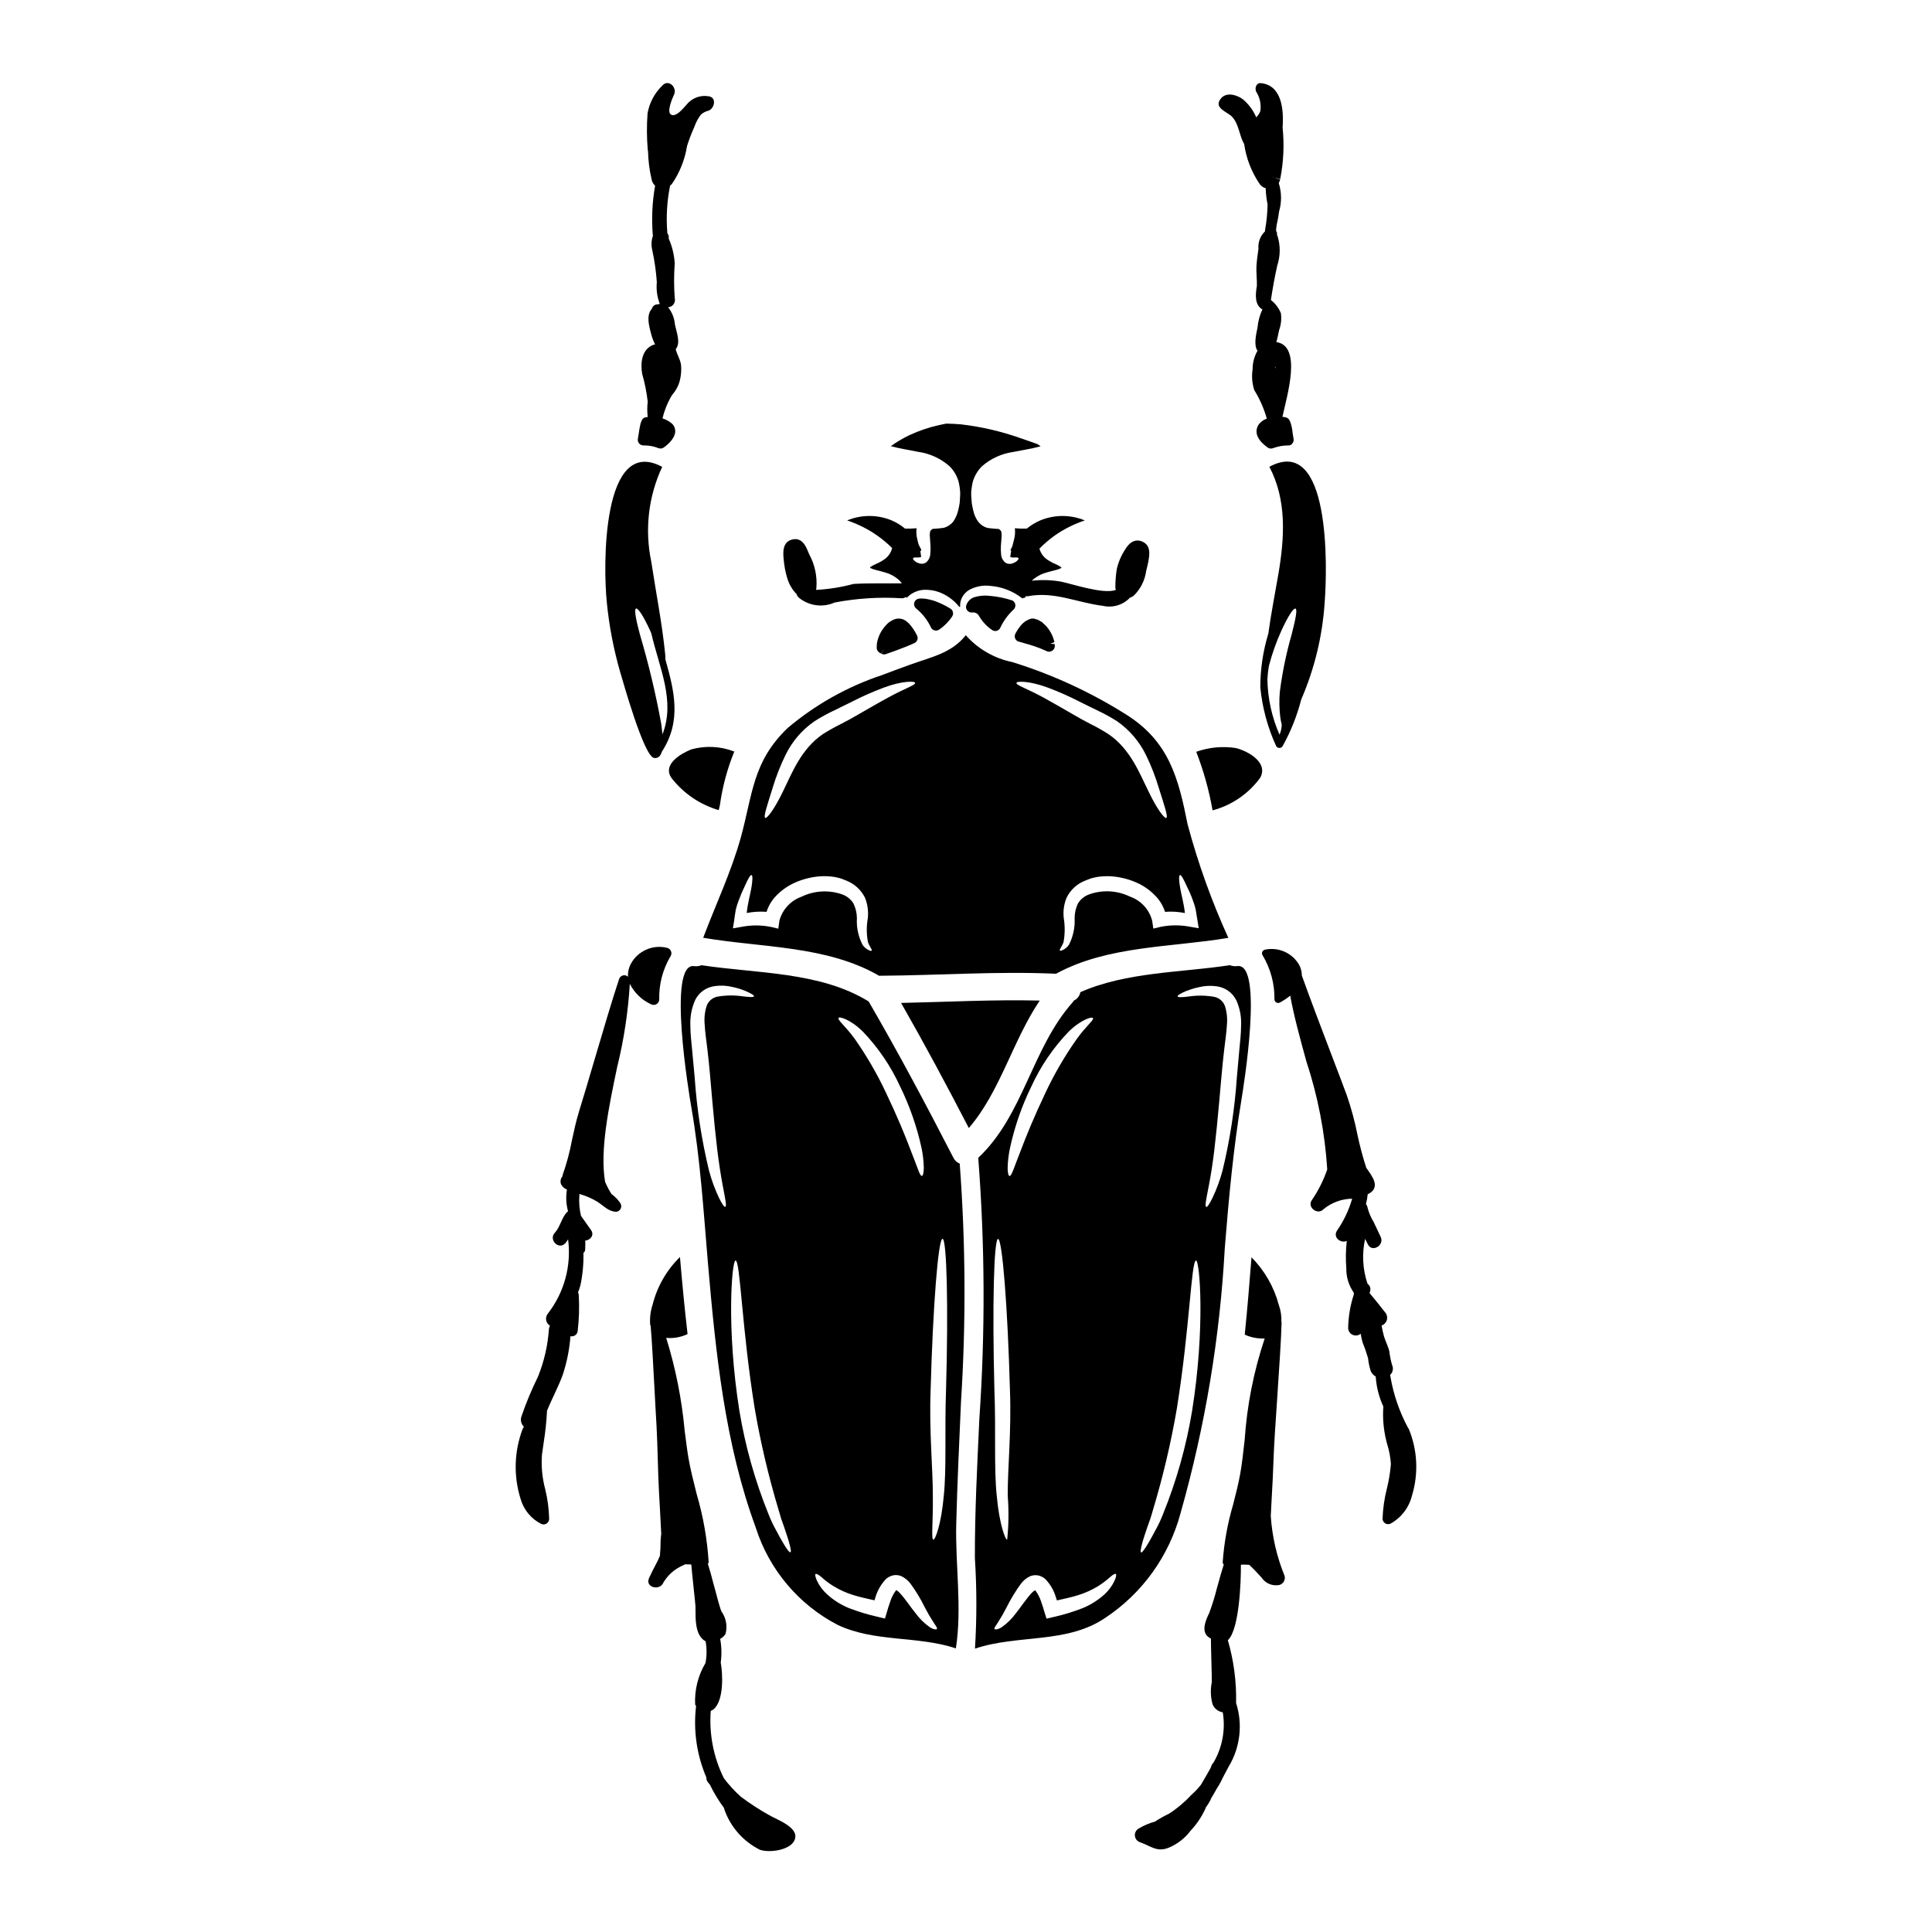 <?xml version="1.0" encoding="UTF-8"?>
<!-- Uploaded to: ICON Repo, www.svgrepo.com, Generator: ICON Repo Mixer Tools -->
<svg fill="#000000" width="800px" height="800px" version="1.1" viewBox="144 144 512 512" xmlns="http://www.w3.org/2000/svg">
 <g>
  <path d="m314.56 262.04c1.367-0.016 2.719 0.234 3.988 0.738 0.16 0.055 0.328 0.086 0.5 0.086 0.301 0 0.594-0.09 0.84-0.262 0.672-0.469 2.887-2.144 3.043-4.125h-0.004c0.074-0.824-0.238-1.637-0.84-2.203-0.738-0.629-1.594-1.105-2.519-1.395 0.449-1.898 1.152-3.723 2.086-5.434 0.164-0.293 0.332-0.559 0.492-0.828v0.004c1.023-1.152 1.742-2.547 2.082-4.051 0.273-1.23 0.367-2.496 0.266-3.754-0.172-1.574-1.105-2.793-1.418-4.297 1.41-1.645 0.148-4.617-0.219-6.578-0.141-1.645-0.762-3.211-1.789-4.504 0.289-0.051 0.57-0.137 0.836-0.258 0.762-0.461 1.129-1.363 0.906-2.223-0.223-3.051-0.223-6.117 0-9.168-0.137-2.269-0.68-4.496-1.598-6.578 0.098-0.484-0.031-0.988-0.348-1.367-0.367-4.234-0.125-8.496 0.723-12.66 0.156-0.109 0.297-0.234 0.43-0.371 2.098-3.031 3.484-6.492 4.059-10.133 0.527-1.68 1.16-3.324 1.887-4.93 0.406-1.199 1-2.328 1.758-3.348 0.594-0.539 1.316-0.914 2.098-1.09 1.547-0.617 2.16-3.488 0-3.793v-0.004c-2.25-0.395-4.531 0.484-5.93 2.289-0.789 0.84-2.609 3.207-3.969 2.621-1.359-0.586 0.168-4.184 0.715-5.379 0.859-1.887-1.484-4.18-3.094-2.387h0.004c-2.059 1.977-3.438 4.559-3.938 7.371-0.238 3.242-0.219 6.492 0.055 9.73 0.016 0.105 0.039 0.211 0.074 0.312 0.055 2.519 0.371 5.023 0.949 7.477 0.023 0.086 0.105 0.395 0.133 0.484h0.004c0.16 0.453 0.43 0.859 0.785 1.18-0.75 4.277-0.961 8.629-0.621 12.953 0.016 0.09 0.035 0.176 0.062 0.262-0.418 1.184-0.5 2.461-0.23 3.688 0.629 2.852 1.047 5.746 1.246 8.66-0.188 1.957 0.082 3.934 0.789 5.769-0.121 0.008-0.234 0.031-0.348 0.062-0.039 0-0.066 0.039-0.105 0.055h-0.324c-0.629 0.074-1.148 0.523-1.316 1.133-1.516 1.727-0.844 4.328-0.176 6.789v0.004c0.238 0.926 0.582 1.824 1.02 2.676-0.113 0.031-0.223 0.035-0.34 0.074-3.207 1.117-3.59 4.848-3.086 7.727 0.691 2.41 1.184 4.871 1.473 7.359-0.156 1.355-0.156 2.727 0 4.082-0.266 0.023-0.527 0.07-0.785 0.141-0.41 0.164-0.727 0.504-0.859 0.926-0.141 0.297-0.246 0.609-0.316 0.934-0.195 0.832-0.324 1.684-0.465 2.656-0.039 0.332-0.098 0.645-0.184 1.133h-0.004c-0.078 0.438 0.047 0.891 0.34 1.227 0.293 0.344 0.73 0.535 1.184 0.516z"/>
  <path d="m327.22 342.59c-2.754 1.09-7.711 3.977-5.309 7.519h-0.004c3.172 4.121 7.574 7.129 12.566 8.586 0.094-0.461 0.215-0.898 0.316-1.359h-0.004c0.676-4.863 1.957-9.621 3.809-14.168-3.633-1.414-7.621-1.613-11.375-0.578z"/>
  <path d="m377.01 402.61c0.07 0 0.121-0.027 0.215-0.027 15.547-0.094 31.094-1.234 46.637-0.531 13.676-7.477 30.531-6.961 45.656-9.508l0.004-0.004c-4.426-9.707-8.035-19.766-10.793-30.07-2.426-12.203-4.898-21.996-16.348-29.148h0.004c-9.402-5.922-19.535-10.586-30.148-13.871-4.758-0.977-9.074-3.469-12.289-7.109-3.809 4.801-9.055 5.723-15.109 7.93-2.086 0.75-4.293 1.574-6.551 2.426l-0.363 0.145c-9.219 3.047-17.77 7.828-25.191 14.094-9.312 8.922-9.238 17.512-12.418 29.027-2.547 9.145-6.621 17.711-9.965 26.555 15.473 2.644 32.812 2.039 46.66 10.094zm79.762-23.188c-0.363-2.156-0.395-3.422-0.07-3.516s0.945 1.016 1.844 3.031c0.602 1.184 1.129 2.406 1.574 3.66 0.316 0.797 0.57 1.617 0.754 2.453 0.168 0.945 0.316 1.938 0.484 2.981l0.316 1.969-2.277-0.395c-2.559-0.5-5.184-0.5-7.738 0l-2.012 0.484-0.316-2.109v-0.004c-0.77-2.957-2.961-5.34-5.844-6.352-3.316-1.617-7.133-1.863-10.629-0.68-1.312 0.418-2.438 1.285-3.176 2.449-0.586 1.223-0.891 2.555-0.898 3.906 0.137 2.469-0.391 4.93-1.527 7.129-0.422 0.578-0.98 1.043-1.625 1.355-0.438 0.191-0.68 0.242-0.75 0.121-0.219-0.27 0.484-0.922 0.969-2.231 0.387-2.113 0.402-4.281 0.051-6.402-0.199-1.82 0.059-3.66 0.75-5.356 1-2.062 2.742-3.672 4.875-4.512 0.438-0.168 0.898-0.367 1.359-0.535l0.074-0.023 0.215-0.074 0.047-0.023 0.219-0.047 0.414-0.098 0.871-0.191v-0.004c1.145-0.176 2.309-0.238 3.469-0.191 2.41 0.133 4.773 0.699 6.984 1.672 1.988 0.879 3.769 2.156 5.238 3.758 1.059 1.148 1.852 2.516 2.328 4.004 1.758-0.133 3.531-0.027 5.262 0.312-0.262-2.5-0.934-4.797-1.23-6.543zm-34.992-53.16c2.84 1.066 5.617 2.297 8.316 3.684 1.48 0.754 3.059 1.508 4.684 2.305 1.812 0.855 3.57 1.82 5.262 2.887 3.273 2.289 5.914 5.375 7.664 8.965 1.344 2.762 2.461 5.625 3.344 8.562 1.504 4.777 2.594 7.871 2.012 8.102-0.461 0.191-2.426-2.281-4.68-7.012-2.301-4.586-4.75-11.254-10.672-15.227h0.004c-1.512-0.969-3.074-1.852-4.68-2.644-1.625-0.828-3.273-1.746-4.723-2.594-2.914-1.676-5.512-3.203-7.715-4.394-4.363-2.402-7.324-3.297-7.227-3.906 0.016-0.523 3.461-0.598 8.41 1.273zm-72.973 26.371c0.895-2.938 2.019-5.801 3.367-8.562 1.746-3.59 4.391-6.668 7.68-8.934 1.688-1.078 3.449-2.043 5.266-2.887 1.621-0.789 3.176-1.551 4.68-2.305 2.699-1.387 5.477-2.617 8.316-3.684 4.949-1.871 8.391-1.793 8.414-1.285 0.074 0.605-2.863 1.504-7.25 3.938-2.207 1.18-4.777 2.688-7.711 4.363-1.434 0.848-3.082 1.766-4.723 2.594v-0.004c-1.617 0.805-3.191 1.688-4.723 2.648-5.902 3.977-8.344 10.629-10.629 15.227-2.277 4.723-4.219 7.203-4.68 7.012-0.578-0.25 0.512-3.328 1.992-8.105zm-9.812 32.406c0.203-0.836 0.469-1.656 0.785-2.453 0.449-1.246 0.969-2.469 1.551-3.66 0.898-2.016 1.527-3.148 1.844-3.031 0.316 0.117 0.293 1.359-0.07 3.516-0.316 1.746-0.973 4.027-1.211 6.551l-0.004-0.004c1.73-0.34 3.504-0.445 5.262-0.312 0.469-1.488 1.254-2.852 2.305-4.004 1.477-1.602 3.269-2.879 5.262-3.758 2.207-0.977 4.574-1.543 6.984-1.672 1.16-0.047 2.324 0.016 3.469 0.191l0.852 0.191 0.395 0.098 0.219 0.047 0.047 0.023 0.215 0.074 0.098 0.023c0.461 0.168 0.898 0.367 1.359 0.535v0.004c2.129 0.855 3.867 2.465 4.883 4.523 0.676 1.699 0.934 3.535 0.75 5.356-0.387 2.125-0.375 4.301 0.035 6.418 0.484 1.312 1.18 1.969 0.969 2.231-0.07 0.121-0.34 0.07-0.75-0.121v0.004c-0.648-0.309-1.207-0.777-1.621-1.359-1.152-2.191-1.68-4.656-1.531-7.129-0.016-1.352-0.328-2.688-0.922-3.902-0.727-1.164-1.844-2.035-3.148-2.453-3.496-1.176-7.312-0.934-10.629 0.68-2.871 1.027-5.059 3.402-5.844 6.352l-0.289 2.109-2.039-0.484v0.004c-2.543-0.5-5.164-0.5-7.711 0l-2.281 0.395 0.316-1.969c0.125-1.047 0.297-2.055 0.453-3.012z"/>
  <path d="m352.64 297.27 0.031 0.098c0.488 1.543 1.328 2.949 2.453 4.113 0.09 0.332 0.273 0.633 0.527 0.867 2.664 2.223 6.359 2.738 9.527 1.328 5.875-1.125 11.871-1.504 17.84-1.125 0.398-0.008 0.785-0.145 1.098-0.395v0.184c0.074 0.023 0.168 0.023 0.242 0.047v0.004c0.227-0.246 0.469-0.473 0.73-0.684 1.016-0.77 2.223-1.25 3.492-1.379 1.488-0.113 2.988 0.102 4.387 0.629 2.059 0.797 3.867 2.129 5.238 3.856 0.074 0 0.168 0.023 0.242 0.023h0.004c-0.059-0.777 0.078-1.562 0.391-2.277 0.426-0.934 1.129-1.715 2.012-2.231 1.691-0.918 3.621-1.293 5.531-1.066 3.09 0.23 6.043 1.371 8.484 3.273 0.027 0 0.027 0.023 0.051 0.047 0.168-0.047 0.34-0.145 0.508-0.191h0.004c0.102 0.012 0.203 0.012 0.305-0.004 0-0.133 0.027-0.273 0.039-0.395 0.242 0.047 0.492 0.047 0.734 0 6.863-1.32 13.07 1.75 19.766 2.559 2.606 0.605 5.336-0.215 7.172-2.16 0.387-0.117 0.746-0.316 1.055-0.582 1.762-1.734 2.902-4.004 3.234-6.453 0.93-3.762 1.664-6.734-1.109-7.871-0.949-0.395-2.754-0.633-4.375 2.019h-0.004c-1.07 1.609-1.848 3.402-2.289 5.285-0.254 1.59-0.379 3.199-0.375 4.809 0.004 0.25 0.039 0.496 0.105 0.738-3.297 1.285-12.203-1.801-14.543-2.199v-0.004c-2.539-0.441-5.129-0.52-7.695-0.23 0.199-0.219 0.422-0.414 0.664-0.582 0.91-0.707 1.945-1.234 3.055-1.551 0.969-0.293 1.793-0.488 2.547-0.68 0.512-0.113 1.008-0.293 1.477-0.531 0.121-0.121 0.07 0.023 0.07-0.121 0.027-0.051 0.074 0.047-0.145-0.191v-0.004c-0.465-0.309-0.957-0.574-1.477-0.789-0.824-0.344-1.605-0.785-2.328-1.309-0.906-0.688-1.559-1.656-1.855-2.754 1.277-1.301 2.664-2.484 4.148-3.535 2.426-1.68 5.078-3.004 7.875-3.938-3.781-1.566-8.031-1.566-11.809 0-1.277 0.547-2.473 1.27-3.543 2.152-0.133 0-0.25 0.02-0.395 0.02-0.93 0.02-1.863-0.016-2.789-0.098 0.113 0.977 0.051 1.961-0.195 2.914-0.164 0.707-0.328 1.305-0.48 1.883-0.23 0.434-0.395 0.789-0.492 1.004l0.188 0.188c-0.172 0.859-0.195 1.508-0.234 1.508-0.039 0-0.07 0.098 0.074 0.121 0.098 0.074 0.219 0.109 0.34 0.098 0.281 0.055 0.566 0.062 0.852 0.023 0.496-0.023 0.789 0.027 0.883 0.156l0.059 0.059c0.031 0.188-0.129 0.449-0.527 0.789-0.293 0.246-0.633 0.426-0.996 0.531-0.266 0.133-0.559 0.191-0.852 0.168-0.422 0.012-0.836-0.113-1.18-0.359-0.66-0.562-1.055-1.371-1.09-2.234-0.078-0.73-0.094-1.473-0.047-2.207 0.047-0.676 0.094-1.406 0.168-2.207 0.07-0.57 0.027-1.145-0.121-1.699-0.945-0.898 0-0.316-3.613-0.824v0.004c-0.973-0.273-1.832-0.852-2.449-1.648-0.465-0.656-0.832-1.375-1.094-2.133-0.168-0.656-0.363-1.336-0.461-1.941l-0.094-0.488-0.023-0.238-0.027-0.051v-0.023l-0.023-0.238v-0.098l-0.07-0.852-0.004-0.004c-0.066-0.629-0.082-1.258-0.051-1.891 0.066-0.793 0.184-1.582 0.344-2.359 0.418-1.637 1.262-3.129 2.449-4.332 2.336-2.062 5.227-3.394 8.316-3.832 2.668-0.531 5.191-0.922 7.277-1.504-0.27-0.191-0.535-0.395-0.789-0.555-1.113-0.395-2.715-0.996-4.75-1.672-5.039-1.77-10.262-2.973-15.57-3.59-1.336-0.121-2.641-0.168-3.906-0.195-0.676 0.121-1.383 0.293-2.156 0.461v-0.004c-2.574 0.586-5.082 1.441-7.477 2.547-1.77 0.828-3.461 1.824-5.043 2.973 2.062 0.582 4.609 0.973 7.254 1.504 3.09 0.434 5.981 1.766 8.316 3.832 1.195 1.195 2.043 2.691 2.449 4.332 0.172 0.777 0.289 1.566 0.344 2.359 0.031 0.633 0.016 1.262-0.051 1.891l-0.047 0.852-0.023 0.098v0.238l-0.023 0.023v0.051l-0.051 0.238-0.07 0.488-0.004 0.004c-0.121 0.656-0.285 1.305-0.484 1.941-0.254 0.754-0.613 1.473-1.066 2.133-0.633 0.793-1.5 1.367-2.477 1.648-3.613 0.508-2.644-0.074-3.613 0.824v-0.004c-0.137 0.555-0.172 1.133-0.098 1.699 0.051 0.789 0.098 1.531 0.145 2.207 0.047 0.734 0.031 1.473-0.047 2.207-0.035 0.863-0.434 1.672-1.09 2.234-0.34 0.246-0.758 0.375-1.18 0.359-0.293 0.016-0.586-0.043-0.852-0.168-0.355-0.102-0.688-0.285-0.969-0.531-0.352-0.293-0.504-0.512-0.508-0.68l0.281-0.262c0.199-0.031 0.402-0.043 0.605-0.027 0.285 0.039 0.57 0.031 0.852-0.023 0.129 0.008 0.254-0.027 0.359-0.098 0.121-0.023 0.098-0.121 0.074-0.121-0.023 0-0.062-0.602-0.215-1.406l0.293-0.293c-0.215-0.488-0.457-0.961-0.723-1.422-0.129-0.465-0.262-0.91-0.375-1.461h0.004c-0.246-0.953-0.309-1.938-0.195-2.914-0.934 0.082-1.875 0.117-2.812 0.098h-0.23-0.004c-1.07-0.887-2.262-1.621-3.535-2.172-3.781-1.566-8.031-1.566-11.809 0 2.797 0.934 5.445 2.258 7.871 3.938 1.445 1.012 2.801 2.144 4.051 3.391-0.281 1.148-0.949 2.164-1.898 2.871-0.719 0.527-1.5 0.969-2.324 1.309-0.516 0.227-1.008 0.488-1.48 0.789-0.219 0.238-0.145 0.141-0.121 0.191-0.023 0.145-0.074 0 0.047 0.121 0.477 0.234 0.98 0.414 1.5 0.531 0.75 0.191 1.574 0.395 2.523 0.68v0.004c1.109 0.312 2.148 0.84 3.055 1.551 0.492 0.352 0.914 0.797 1.242 1.305-4.246 0.047-8.555-0.102-12.793 0.152v0.004c-3.246 0.871-6.57 1.398-9.926 1.574 0.055-0.199 0.09-0.406 0.105-0.609 0.223-3.043-0.426-6.082-1.875-8.762-0.105-0.199-0.227-0.516-0.359-0.828-0.547-1.34-1.574-3.809-4.203-3.148-2.629 0.66-2.41 3.543-2.246 5.188 0.141 1.73 0.465 3.438 0.965 5.102z"/>
  <path d="m308.38 322.19c0.676 2.203 6.25 22.316 8.965 22.68 1.137 0.156 1.723-0.57 2.035-1.629 5.363-8.242 3.273-16.211 0.957-24.496 0-0.445 0-0.871-0.051-1.332-0.828-8.266-2.449-16.348-3.688-24.547-1.789-8.473-0.773-17.301 2.891-25.145-16.078-8.637-15.668 26.68-14.672 35.918l-0.004-0.004c0.613 6.281 1.809 12.492 3.566 18.555zm4.168-16.926c0.512-0.215 1.969 1.969 3.711 5.797 0.113 0.25 0.234 0.555 0.352 0.82 2.106 9.109 6.43 17.852 2.953 26.723-0.109-1.141-0.262-2.141-0.301-2.629-1.473-8.086-3.383-16.086-5.719-23.969-1.043-3.953-1.527-6.523-0.996-6.723z"/>
  <path d="m307.57 426.73c1.777-7.219 2.894-14.586 3.34-22.008 1.203 2.402 3.195 4.32 5.644 5.43 0.211 0.105 0.441 0.16 0.676 0.164 0.793-0.004 1.441-0.625 1.473-1.414-0.102-4.008 0.922-7.961 2.953-11.414 0.297-0.414 0.359-0.957 0.164-1.426-0.195-0.473-0.621-0.812-1.125-0.895-3.742-0.887-7.617 0.828-9.477 4.191-0.586 1.074-0.859 2.285-0.789 3.504-0.199-0.199-0.453-0.336-0.73-0.395-0.711-0.109-1.402 0.309-1.629 0.988-1.699 5.055-4.273 13.777-6.547 21.484-1.539 5.223-2.988 10.141-4.043 13.508-0.789 2.547-1.355 5.152-1.895 7.668h0.004c-0.594 3.164-1.43 6.277-2.496 9.316-0.031 0.109-0.047 0.219-0.051 0.332-0.48 0.562-0.621 1.34-0.371 2.039 0.32 0.664 0.883 1.18 1.574 1.438-0.324 1.922-0.223 3.894 0.297 5.769-0.098 0.059-0.188 0.125-0.273 0.199-1.504 1.613-1.781 3.914-3.238 5.488-1.719 1.859 1.059 4.648 2.781 2.781 0.281-0.324 0.531-0.676 0.738-1.047 0.914 7.039-1.031 14.148-5.402 19.738-0.371 0.484-0.52 1.105-0.406 1.707 0.113 0.602 0.477 1.125 1 1.441-0.133 0.281-0.227 0.578-0.27 0.887-0.293 4.348-1.273 8.621-2.91 12.66-1.691 3.422-3.156 6.949-4.391 10.562-0.305 0.945-0.047 1.98 0.668 2.668-0.109 0.219-0.242 0.426-0.352 0.645-2.246 5.961-2.422 12.508-0.496 18.578 0.832 2.844 2.809 5.215 5.457 6.547 0.453 0.207 0.98 0.172 1.398-0.098 0.422-0.266 0.68-0.727 0.688-1.227-0.062-2.652-0.41-5.293-1.039-7.871-0.801-2.981-1.094-6.074-0.867-9.152 0.152-1.18 0.316-2.266 0.473-3.332 0.441-2.754 0.73-5.531 0.867-8.316 1.285-3.184 2.953-6.227 4.141-9.445 1.113-3.34 1.809-6.805 2.07-10.312 0.438 0.098 0.898 0.004 1.262-0.258 0.367-0.262 0.602-0.668 0.648-1.113 0.371-3.113 0.469-6.254 0.301-9.383 0-0.301-0.07-0.594-0.203-0.859 0.258-0.633 0.473-1.281 0.645-1.941 0.59-2.805 0.855-5.668 0.785-8.531 0.266-0.199 0.434-0.496 0.465-0.824v-0.395h0.031c0-0.055-0.02-0.113-0.023-0.168 0.047-0.617 0.047-1.238 0-1.855 1.328-0.133 2.512-1.438 1.535-2.812l-2.648-3.75v-0.004c-0.438-1.801-0.582-3.664-0.43-5.512 0.012-0.098 0.012-0.195 0-0.289 1.66 0.461 3.25 1.145 4.723 2.031 1.73 1.105 2.801 2.492 4.902 2.699h0.004c0.527-0.008 1.008-0.289 1.27-0.746 0.262-0.457 0.262-1.02 0-1.477-0.637-0.973-1.453-1.824-2.398-2.504-0.652-1.02-1.211-2.094-1.684-3.207-1.418-8.297 0.902-19.543 3.207-30.484z"/>
  <path d="m477.97 350.11c2.207-4.004-3.125-7.035-6.449-7.871h-0.004c-3.527-0.547-7.137-0.203-10.5 0.996 1.949 5.016 3.398 10.215 4.328 15.52 5.074-1.348 9.531-4.398 12.625-8.645z"/>
  <path d="m480.39 267.7c4.656 8.828 4.051 18.793 2.363 28.613-0.875 5.137-1.93 10.355-2.633 15.59-1.402 4.609-2.121 9.402-2.129 14.223 0.523 5.398 1.945 10.676 4.211 15.609 0.18 0.297 0.5 0.48 0.848 0.48 0.352 0 0.672-0.184 0.852-0.48 2.168-3.891 3.828-8.043 4.934-12.359 3.535-8.16 5.637-16.863 6.215-25.738 0.715-9.125 1.613-44.695-14.66-35.938zm6.934 37.59c0.531 0.195 0.023 2.754-0.996 6.742l0.004-0.004c-1.453 5.047-2.516 10.195-3.176 15.402-0.184 2.188-0.141 4.391 0.121 6.57 0.09 0.684 0.223 1.363 0.395 2.031-0.016 0.887-0.203 1.766-0.551 2.582v0.129 0.035c-2.066-4.656-3.168-9.684-3.25-14.773 0.062-1.176 0.195-2.348 0.395-3.508 0.84-3.227 1.957-6.375 3.332-9.41 1.766-3.836 3.195-6.016 3.731-5.801z"/>
  <path d="m413.96 314.02 1.477 0.434h-0.004c1.496 0.395 2.965 0.875 4.402 1.438l1.625 0.703c0.172 0.078 0.355 0.117 0.539 0.113 0.309-0.004 0.613-0.098 0.871-0.266 0.422-0.293 0.676-0.773 0.676-1.289-0.008-0.156-0.023-0.312-0.047-0.473l-1.133-0.082 1.062-0.434c-0.383-1.754-1.27-3.363-2.551-4.621-0.043-0.035-0.203-0.156-0.348-0.281-0.051-0.078-0.113-0.152-0.18-0.219-0.09-0.117-0.207-0.203-0.344-0.254l-0.098-0.051-0.543-0.309c-0.188-0.152-0.41-0.254-0.645-0.301l-0.027 0.066c-0.211-0.148-0.453-0.238-0.711-0.262h-0.16c-0.266-0.051-0.539-0.023-0.785 0.082-1.074 0.363-2.008 1.051-2.676 1.965-0.496 0.617-0.93 1.285-1.289 1.992-0.195 0.391-0.207 0.848-0.031 1.246 0.172 0.398 0.512 0.703 0.93 0.828z"/>
  <path d="m377.53 317.22c0.242 0.137 0.512 0.207 0.789 0.207 0.156-0.004 0.309-0.035 0.457-0.086 3.062-1.062 5.457-1.969 7.539-2.91h-0.004c0.371-0.164 0.66-0.473 0.793-0.855 0.137-0.383 0.109-0.805-0.074-1.168-1.367-2.644-2.797-4.137-4.164-4.41l-0.004 0.004c-0.695-0.156-1.422-0.078-2.07 0.219l-0.348 0.18h0.004c-0.641 0.309-1.211 0.75-1.66 1.301-1.27 1.34-2.109 3.031-2.406 4.852l-0.051 1.109c0.012 0.59 0.348 1.121 0.871 1.383 0.07 0.047 0.145 0.086 0.219 0.121l0.023-0.027h0.051l0.789-1.203z"/>
  <path d="m390.73 310.32c0.254 0.488 0.762 0.793 1.312 0.789 0.312-0.004 0.617-0.102 0.871-0.281 1.371-0.93 2.547-2.125 3.453-3.516 0.418-0.695 0.191-1.602-0.504-2.023-1.211-0.746-2.484-1.379-3.809-1.895-1.016-0.371-2.074-0.625-3.148-0.758h-0.062c-0.41-0.031-0.82-0.031-1.227 0-0.613 0.043-1.137 0.465-1.312 1.051-0.176 0.59 0.035 1.227 0.523 1.598 1.668 1.359 3 3.082 3.902 5.035z"/>
  <path d="m412.04 303.05c-1.887-0.598-3.832-0.984-5.805-1.148-1.387-0.164-2.793-0.031-4.125 0.391-0.93 0.344-1.664 1.078-2.004 2.008-0.195 0.484-0.117 1.035 0.199 1.449s0.828 0.629 1.348 0.562c0.766-0.098 1.512 0.305 1.844 1 0.855 1.457 2.023 2.703 3.418 3.648 0.246 0.172 0.543 0.266 0.844 0.266 0.121 0 0.238-0.016 0.355-0.043 0.422-0.109 0.77-0.398 0.957-0.789 0.848-1.824 2.039-3.465 3.508-4.836 0.406-0.352 0.586-0.898 0.477-1.422-0.113-0.527-0.5-0.949-1.016-1.105z"/>
  <path d="m517.33 522.66c-0.113-0.199-0.238-0.395-0.355-0.582-2.18-4.141-3.695-8.594-4.488-13.207-0.016-0.16-0.055-0.32-0.113-0.477 0.754-0.672 0.973-1.762 0.535-2.676-0.332-1.133-0.566-2.297-0.695-3.469-0.309-1.426-1.008-2.684-1.434-4.07-0.27-0.953-0.484-1.918-0.645-2.894 0.66-0.223 1.172-0.75 1.379-1.414 0.207-0.664 0.086-1.387-0.328-1.945-1.375-1.773-2.805-3.508-4.231-5.242l0.129-0.461c0.246-0.75-0.031-1.566-0.68-2.012-1.289-3.84-1.508-7.953-0.637-11.902 0.246 0.48 0.504 0.969 0.727 1.441 1.078 2.285 4.473 0.293 3.398-1.969l-1.828-3.871 0.004-0.004c-0.723-1.172-1.27-2.438-1.629-3.766-0.051-0.375-0.207-0.73-0.449-1.02 0.219-0.867 0.375-1.75 0.469-2.641 0.129-0.066 0.273-0.109 0.395-0.184 2.988-1.797 0.836-4.516-0.789-6.828v-0.004c-0.922-2.859-1.695-5.766-2.32-8.707-0.703-3.555-1.645-7.055-2.824-10.48-0.789-2.152-2.137-5.676-3.676-9.715-2.859-7.504-6.273-16.48-8.246-22.043v0.004c0-1.242-0.391-2.453-1.117-3.457-1.934-2.754-5.32-4.09-8.613-3.398-0.336 0.055-0.625 0.277-0.754 0.594-0.133 0.316-0.09 0.68 0.113 0.953 2.102 3.516 3.18 7.551 3.113 11.648 0.016 0.336 0.203 0.641 0.496 0.809 0.293 0.164 0.652 0.168 0.949 0.008 0.969-0.516 1.883-1.125 2.734-1.82 0.941 5.254 2.574 11.211 4.277 17.406 3.059 9.27 4.918 18.895 5.535 28.637-0.992 2.906-2.375 5.66-4.113 8.191-1.262 1.855 1.574 4.004 3.094 2.387v-0.004c2.144-1.777 4.832-2.769 7.621-2.809-0.867 3.035-2.231 5.906-4.035 8.492-1.133 1.801 1.07 3.453 2.609 2.684v0.004c-0.273 2.394-0.316 4.812-0.125 7.219-0.051 2.332 0.648 4.617 1.996 6.523-0.02 0.152-0.02 0.305 0 0.453-0.953 2.894-1.461 5.918-1.504 8.965 0.039 0.766 0.512 1.441 1.211 1.746 0.703 0.309 1.516 0.191 2.106-0.297 0.156 0.789 0.281 1.551 0.508 2.289v0.004c0.555 1.363 1.039 2.754 1.445 4.172 0.121 1.141 0.352 2.269 0.688 3.367 0.258 0.645 0.734 1.18 1.348 1.508v0.074c0.188 2.727 0.867 5.394 2.016 7.875-0.215 3.055 0.051 6.125 0.785 9.098l0.219 0.836h0.004c0.547 1.727 0.879 3.512 0.996 5.316-0.18 2.176-0.531 4.332-1.055 6.453-0.668 2.617-1.055 5.301-1.156 8.004 0 0.508 0.262 0.98 0.691 1.25 0.43 0.27 0.965 0.301 1.422 0.082 2.848-1.574 4.906-4.266 5.68-7.422 1.777-5.82 1.477-12.078-0.852-17.703z"/>
  <path d="m468.58 474.76c1.066-13.266 2.254-26.219 4.414-39.312 0.512-3.176 5.969-36.375-1.09-35.426v0.004c-0.668 0.086-1.344 0.004-1.969-0.242-13.023 1.969-27.523 1.793-39.629 7.152-0.176 0.965-0.809 1.789-1.695 2.207-0.098 0.145-0.195 0.293-0.316 0.438-10.867 12.203-13.023 29.953-25.051 41.254 1.781 23.055 1.879 46.207 0.289 69.273-0.559 12.273-1.215 24.547-1.18 36.812 0.516 7.988 0.523 16 0.023 23.988 11.352-3.828 24.301-1.211 34.512-8.148 9.84-6.516 16.949-16.41 19.984-27.816 6.488-22.887 10.414-46.426 11.707-70.184zm-56.941-26.434c1.223-5.691 3.137-11.215 5.699-16.445 2.453-5.348 5.789-10.242 9.867-14.48 3.297-3.25 6.297-4.074 6.449-3.59 0.27 0.559-1.844 2.086-4.289 5.512-3.199 4.527-5.992 9.332-8.344 14.355-2.812 5.902-5.094 11.414-6.598 15.449-0.789 1.992-1.383 3.613-1.82 4.754s-0.789 1.793-1.066 1.77c-0.281-0.023-0.461-0.75-0.508-2.016h0.004c0.035-1.785 0.238-3.562 0.605-5.309zm-3.148 23.984c1.113 0 2.547 17.852 3.148 39.867 0.438 11.109-0.629 21.102-0.582 28.184 0.309 3.887 0.258 7.793-0.145 11.668-0.484 0.094-2.086-4.148-2.754-11.543-0.789-7.324-0.195-17.32-0.633-28.23-0.57-22.047-0.156-39.918 0.984-39.941zm30.898 90.527v0.004c-0.633 1.387-1.543 2.633-2.668 3.66-1.703 1.543-3.656 2.781-5.773 3.66-2.523 0.988-5.117 1.777-7.758 2.363l-1.848 0.438-0.582-1.867c-0.238-0.828-0.484-1.648-0.789-2.453-0.344-1.145-0.883-2.219-1.598-3.176-0.027-0.023-0.051-0.023-0.051-0.047-0.32 0.184-0.617 0.414-0.875 0.68-1.574 1.695-2.957 3.879-4.266 5.481-1.02 1.391-2.258 2.609-3.66 3.613-1.066 0.68-1.848 0.727-1.969 0.484-0.121-0.242 0.266-0.75 0.871-1.648v-0.004c0.844-1.309 1.621-2.66 2.328-4.047 1.113-2.246 2.422-4.387 3.906-6.402 0.613-0.785 1.402-1.414 2.301-1.844 0.699-0.297 1.469-0.375 2.211-0.219 0.684 0.156 1.316 0.48 1.84 0.945 1.309 1.34 2.266 2.981 2.793 4.777 0.121 0.316 0.191 0.605 0.293 0.898 2.012-0.438 3.938-0.875 5.578-1.383h-0.004c1.871-0.574 3.664-1.379 5.332-2.398 1.125-0.711 2.191-1.516 3.184-2.402 0.789-0.68 1.281-0.973 1.504-0.828 0.219 0.148 0.129 0.75-0.281 1.699zm19.156-156.26c1.047-0.414 2.125-0.742 3.227-0.973 1.547-0.375 3.148-0.449 4.723-0.215 1.035 0.145 2.023 0.527 2.887 1.113 0.98 0.664 1.77 1.578 2.281 2.644 0.918 2.074 1.344 4.332 1.238 6.594 0 2.301-0.293 4.465-0.488 6.719-0.195 2.254-0.395 4.629-0.629 7.031-0.566 8.344-1.84 16.629-3.809 24.762-0.664 2.484-1.559 4.906-2.668 7.231-0.789 1.598-1.359 2.449-1.625 2.363-0.652-0.168 0.535-4.121 1.457-10.188 0.969-6.207 1.719-14.84 2.57-24.516 0.215-2.426 0.461-4.777 0.727-7.086 0.27-2.305 0.605-4.512 0.703-6.402v-0.004c0.176-1.715-0.008-3.449-0.535-5.094-0.461-1.184-1.477-2.066-2.715-2.363-2.289-0.418-4.633-0.449-6.934-0.098-1.746 0.215-2.754 0.238-2.863-0.023-0.105-0.262 0.777-0.832 2.473-1.535zm-8.414 143.09c-0.676 1.258-1.258 2.363-1.77 3.199-1.043 1.746-1.719 2.668-1.969 2.547-0.246-0.121-0.047-1.234 0.508-3.176 0.293-0.969 0.68-2.133 1.141-3.492v0.004c0.578-1.504 1.082-3.035 1.504-4.586 2.664-8.84 4.781-17.836 6.344-26.934 3.422-21.414 3.809-39.168 5.07-39.168 0.996-0.047 2.473 17.922-1.043 39.848-1.543 9.359-4.121 18.516-7.688 27.305-0.582 1.52-1.277 2.996-2.078 4.414z"/>
  <path d="m396.7 450.89c-7.203-13.992-14.598-27.891-22.508-41.516h-0.023c-12.879-7.906-29.52-7.348-44.262-9.582h0.004c-0.625 0.246-1.301 0.328-1.969 0.242-7.18-0.992-1.312 34.051-0.727 37.445 2.402 13.777 3.227 27.598 4.418 41.516 2.035 23.5 4.461 47.656 12.684 69.918l-0.004 0.004c3.551 11.078 11.328 20.309 21.648 25.684 9.871 4.68 21.102 2.836 31.359 6.234 1.672-10.699-0.191-22.336 0.098-33.031 0.27-10.793 0.789-21.562 1.258-32.332 1.344-21.016 1.23-42.102-0.34-63.102-0.703-0.285-1.281-0.809-1.637-1.48zm-60.508 12.926c-0.27 0.098-0.852-0.75-1.648-2.363v0.004c-1.102-2.328-1.984-4.746-2.644-7.231-1.969-8.133-3.242-16.418-3.809-24.762-0.242-2.402-0.438-4.75-0.652-7.031-0.215-2.277-0.488-4.418-0.488-6.719-0.094-2.273 0.332-4.535 1.242-6.621 0.5-1.066 1.281-1.98 2.254-2.644 0.875-0.586 1.867-0.965 2.91-1.113 1.57-0.238 3.176-0.164 4.723 0.215 1.109 0.227 2.199 0.555 3.25 0.973 1.672 0.699 2.547 1.234 2.477 1.504-0.07 0.27-1.117 0.238-2.867 0.023-2.309-0.352-4.66-0.32-6.957 0.098-1.23 0.297-2.238 1.18-2.691 2.363-0.535 1.641-0.719 3.375-0.531 5.094 0.07 1.895 0.434 4.102 0.699 6.402 0.27 2.301 0.512 4.656 0.727 7.086 0.828 9.68 1.602 18.309 2.57 24.516 0.902 6.086 2.066 10.039 1.438 10.207zm17.289 91.551c-0.27 0.121-0.969-0.789-1.988-2.547-0.512-0.852-1.117-1.941-1.77-3.199-0.801-1.418-1.5-2.894-2.086-4.414-3.555-8.793-6.133-17.949-7.688-27.305-3.492-21.926-2.012-39.895-1.02-39.848 1.262 0 1.625 17.75 5.07 39.168 1.559 9.086 3.672 18.066 6.328 26.895 0.418 1.551 0.91 3.082 1.48 4.582 0.461 1.359 0.852 2.523 1.141 3.492 0.582 1.941 0.777 3.055 0.535 3.176zm12.734-141.6c0.168-0.461 3.148 0.363 6.449 3.613h0.004c4.062 4.246 7.387 9.141 9.84 14.48 2.566 5.231 4.488 10.75 5.727 16.441 0.359 1.75 0.555 3.527 0.582 5.309-0.051 1.262-0.195 1.969-0.488 2.016-0.293 0.047-0.652-0.605-1.066-1.77-0.414-1.164-1.066-2.754-1.82-4.754-1.504-4.023-3.781-9.527-6.621-15.449h0.004c-2.356-5.016-5.137-9.82-8.316-14.355-2.473-3.406-4.582-4.934-4.293-5.531zm24.109 161.39v0.004c-1.41-0.996-2.648-2.219-3.664-3.613-1.336-1.602-2.691-3.781-4.289-5.481h-0.004c-0.242-0.27-0.531-0.5-0.848-0.68l-0.047 0.047c-0.727 0.949-1.27 2.027-1.602 3.176-0.293 0.789-0.559 1.625-0.789 2.453l-0.559 1.867-1.844-0.438c-2.648-0.59-5.25-1.379-7.785-2.363-2.113-0.875-4.062-2.113-5.75-3.66-1.133-1.027-2.047-2.273-2.688-3.66-0.395-0.949-0.512-1.527-0.32-1.672 0.191-0.145 0.75 0.117 1.531 0.789v-0.004c0.98 0.898 2.047 1.703 3.18 2.402 1.668 1.02 3.461 1.824 5.332 2.398 1.648 0.508 3.566 0.945 5.578 1.383 0.098-0.293 0.172-0.582 0.27-0.898h-0.004c0.551-1.785 1.504-3.422 2.793-4.777 0.535-0.461 1.176-0.785 1.863-0.945 0.742-0.156 1.512-0.078 2.207 0.219 0.895 0.441 1.68 1.07 2.305 1.844 1.488 2.008 2.789 4.152 3.879 6.402 0.719 1.387 1.508 2.742 2.363 4.047 0.582 0.898 0.992 1.41 0.875 1.672-0.117 0.266-0.918 0.188-1.984-0.492zm4.387-62.914c-0.395 10.914 0.168 20.902-0.605 28.23-0.656 7.394-2.254 11.641-2.754 11.543-0.629-0.098-0.047-4.609-0.141-11.668 0.023-7.086-1.02-17.074-0.582-28.184 0.605-22.02 2.012-39.867 3.148-39.867 1.137 0.004 1.566 17.898 0.934 39.945z"/>
  <path d="m382.8 409.79c6.234 10.914 12.18 22 17.949 33.152 8.344-9.699 11.59-23.09 18.793-33.781-12.242-0.293-24.492 0.363-36.742 0.629z"/>
  <path d="m470.53 174.96c1.863 2.027 1.836 4.918 3.184 7.195 0.547 3.836 1.973 7.496 4.172 10.688 0.383 0.504 0.922 0.867 1.531 1.035 0.047 1.453 0.219 2.902 0.508 4.328-0.051 2.328-0.285 4.652-0.699 6.941 0.004 0.047 0.016 0.094 0.031 0.141-1.262 1.207-1.91 2.922-1.754 4.664-0.211 1.516-0.445 3.039-0.527 4.562-0.09 1.75 0.152 3.488 0.113 5.223-0.426 2.453-0.566 4.934 1.301 6.18 0.047 0.035 0.113 0.031 0.168 0.055-0.719 1.543-1.16 3.199-1.312 4.894-0.305 1.516-1.082 4.531 0 6.102-0.852 1.477-1.297 3.156-1.289 4.859-0.289 1.859-0.141 3.762 0.434 5.551 1.461 2.359 2.582 4.91 3.336 7.578-0.938 0.305-1.746 0.918-2.289 1.738-0.629 1.09-1.145 3.309 2.508 5.902l-0.004 0.004c0.262 0.176 0.57 0.27 0.883 0.27 0.168 0 0.336-0.031 0.496-0.086 1.285-0.48 2.641-0.73 4.012-0.738 0.449 0.062 0.898-0.141 1.148-0.52 0.285-0.336 0.41-0.785 0.332-1.219l-0.262-1.609c-0.074-0.871-0.242-1.73-0.5-2.566-0.059-0.195-0.141-0.387-0.234-0.57-0.16-0.453-0.527-0.801-0.984-0.938-0.32-0.082-0.648-0.137-0.977-0.164 1.246-5.727 5.258-18.777-1.605-19.812 0.344-1.18 0.535-2.363 0.723-3.148v-0.004c0.527-1.441 0.688-2.988 0.473-4.508-0.531-1.297-1.375-2.445-2.457-3.336-0.059-0.055-0.121-0.102-0.191-0.145 0.465-3.059 1.004-6.102 1.684-9.125 0.844-2.543 0.867-5.289 0.074-7.852-0.039-0.082-0.086-0.16-0.141-0.234 0.074-0.391-0.016-0.793-0.238-1.121v-0.023c0-0.488 0.074-0.969 0.133-1.449v0.004c0.285-1.219 0.508-2.453 0.668-3.695 0.707-2.453 0.672-5.059-0.094-7.496 0.102-0.18 0.188-0.367 0.254-0.562l0.094-0.395-1.016-0.324v0.004c-0.102-0.078-0.219-0.133-0.34-0.168l1.379 0.395c0-0.07 0.039-0.145 0.051-0.211 0.855-4.438 1.059-8.973 0.594-13.469 0.359-4.984-0.293-11.195-5.75-11.758-1.242-0.125-1.66 1.32-1.273 2.223l-0.004 0.004c0.996 1.531 1.398 3.375 1.129 5.18-0.23 0.629-0.605 1.191-1.094 1.648-0.777-1.836-1.977-3.465-3.504-4.75-1.527-1.18-4.328-2.031-5.809-0.289-2.184 2.59 1.707 3.57 2.938 4.918zm11.488 66.707c-0.039-0.145-0.098-0.285-0.145-0.426h0.125c0.004 0.141 0.02 0.281 0.02 0.426zm-0.547-50.668-0.684-0.219 0.816 0.23c-0.043-0.008-0.09-0.012-0.133-0.012z"/>
  <path d="m347.8 625.01c-2.59-1.441-5.074-3.062-7.445-4.84-1.664-1.488-3.176-3.133-4.519-4.914-2.742-5.527-3.945-11.691-3.481-17.844 0.258-0.105 0.504-0.246 0.727-0.418 2.785-2.258 2.484-9.445 1.918-12.379 0.285-2.094 0.238-4.219-0.145-6.297 0.578-0.301 1.07-0.75 1.414-1.309 0.551-2.043 0.16-4.231-1.07-5.953-0.359-0.723-1.211-3.938-1.898-6.539-0.711-2.688-1.25-4.664-1.707-6.09 0.109-0.129 0.18-0.289 0.207-0.461-0.387-6.117-1.453-12.176-3.188-18.062-0.855-3.383-1.656-6.574-2.164-9.52-0.32-1.844-0.633-4.328-0.996-7.133-0.762-8.383-2.406-16.664-4.906-24.703 1.941 0.184 3.898-0.164 5.664-1.004-0.789-6.789-1.434-13.605-2.016-20.422v0.004c-3.539 3.457-6.051 7.832-7.25 12.633-0.578 1.742-0.793 3.582-0.629 5.41 0.039 0.035 0.062 0.09 0.102 0.125 0.32 3.398 0.758 11.707 1.059 17.379 0.109 2.106 0.199 3.82 0.254 4.75 0.395 5.934 0.559 11.977 0.727 17.867 0.098 2.894 0.266 5.785 0.434 8.66 0.125 2.16 0.242 4.356 0.34 6.559-0.074 0.602-0.137 1.211-0.168 1.828v-0.008c0.004 1.34-0.059 2.68-0.191 4.012-0.746 1.84-1.855 3.566-2.684 5.481l-0.027 0.039c-0.066 0.156-0.145 0.309-0.207 0.465-0.883 2.231 2.391 3.168 3.598 1.516h-0.004c1.207-2.273 3.168-4.055 5.547-5.039 0.137-0.062 0.27-0.145 0.391-0.234 0.547 0 1.129 0 1.711 0.035 0.094 1.18 0.301 3.199 0.637 6.391 0.242 2.273 0.465 4.328 0.477 4.777v0.832c0 2.473-0.047 6.215 2.066 7.957h0.004c0.176 0.156 0.379 0.281 0.602 0.363 0.359 1.922 0.348 3.894-0.035 5.809-1.965 3.312-2.918 7.129-2.731 10.973 0.07 0.152 0.152 0.297 0.246 0.434-0.766 6.43 0.176 12.945 2.723 18.895-0.023 0.5 0.152 0.992 0.488 1.367 0.148 0.168 0.293 0.355 0.438 0.531 1.062 2.188 2.328 4.269 3.777 6.227 0.02 0.203 0.07 0.402 0.152 0.594 1.656 4.543 4.992 8.281 9.32 10.445 2.449 0.875 7.758 0.168 9.078-2.309 1.895-3.492-4.617-5.648-6.637-6.879z"/>
  <path d="m480.77 545.75c0.074-1.426 0.137-2.867 0.219-4.273 0.203-3.562 0.395-7.121 0.512-10.664 0.098-3.43 0.531-9.805 0.988-16.531 0.504-7.547 1.031-15.352 1.148-19.773h0.004c-0.016-0.07-0.035-0.137-0.062-0.203 0.062-1.535-0.168-3.066-0.688-4.516-1.277-4.754-3.766-9.094-7.227-12.594-0.531 6.766-1.09 13.605-1.793 20.496 1.652 0.754 3.469 1.102 5.285 1.012-2.91 8.707-4.695 17.75-5.309 26.91-0.395 3.562-0.75 6.641-1.18 8.984-0.453 2.547-1.145 5.262-1.879 8.141-1.469 4.973-2.394 10.09-2.758 15.262 0.008 0.242 0.109 0.469 0.277 0.641-0.477 1.453-1.039 3.434-1.773 6.102h-0.004c-0.562 2.277-1.254 4.519-2.074 6.723-0.75 1.539-2.504 5.144 0.133 6.586 0.059 0.039 0.207 0.125 0.32 0.188 0 1.066 0.039 2.871 0.125 6.172 0.066 2.492 0.133 4.82 0.105 5.387h0.004c-0.398 1.93-0.332 3.922 0.191 5.82 0.457 1.152 1.492 1.977 2.715 2.156 0.762 4.617-0.121 9.355-2.492 13.383-0.262 0.238-0.445 0.539-0.543 0.875-0.055 0.191-0.16 0.395-0.227 0.57-0.336 0.598-0.664 1.18-1.031 1.816-0.508 0.852-0.996 1.703-1.488 2.559-0.727 0.926-1.539 1.785-2.422 2.566-1.789 1.938-3.812 3.648-6.023 5.09-1.293 0.617-2.547 1.32-3.742 2.106-1.547 0.422-3.023 1.055-4.394 1.883-0.66 0.414-1.02 1.176-0.918 1.949 0.102 0.777 0.645 1.418 1.391 1.648 2.941 1.051 4.496 2.754 7.738 1.367 2.238-0.969 4.184-2.508 5.644-4.461 1.609-1.707 2.926-3.672 3.902-5.805 0.039-0.098 0.066-0.199 0.09-0.305 0.496-0.652 0.934-1.352 1.305-2.086 0.031-0.082 0.055-0.172 0.07-0.258 0.527-0.867 1.035-1.75 1.531-2.641 0.621-0.945 1.168-1.938 1.633-2.969l1.539-2.894c3.059-5.066 3.777-11.211 1.969-16.848 0.125-5.641-0.617-11.27-2.195-16.688 0.051-0.043 0.117-0.07 0.16-0.113 2.875-3.027 3.356-15.352 3.305-19.867h0.004c0.734-0.031 1.469-0.02 2.203 0.039 1.137 1.039 2.18 2.184 3.269 3.375v-0.004c1.027 1.555 2.894 2.336 4.723 1.969 0.504-0.137 0.934-0.469 1.191-0.926 0.258-0.453 0.328-0.992 0.188-1.496-2.062-5.055-3.297-10.41-3.66-15.859z"/>
 </g>
</svg>